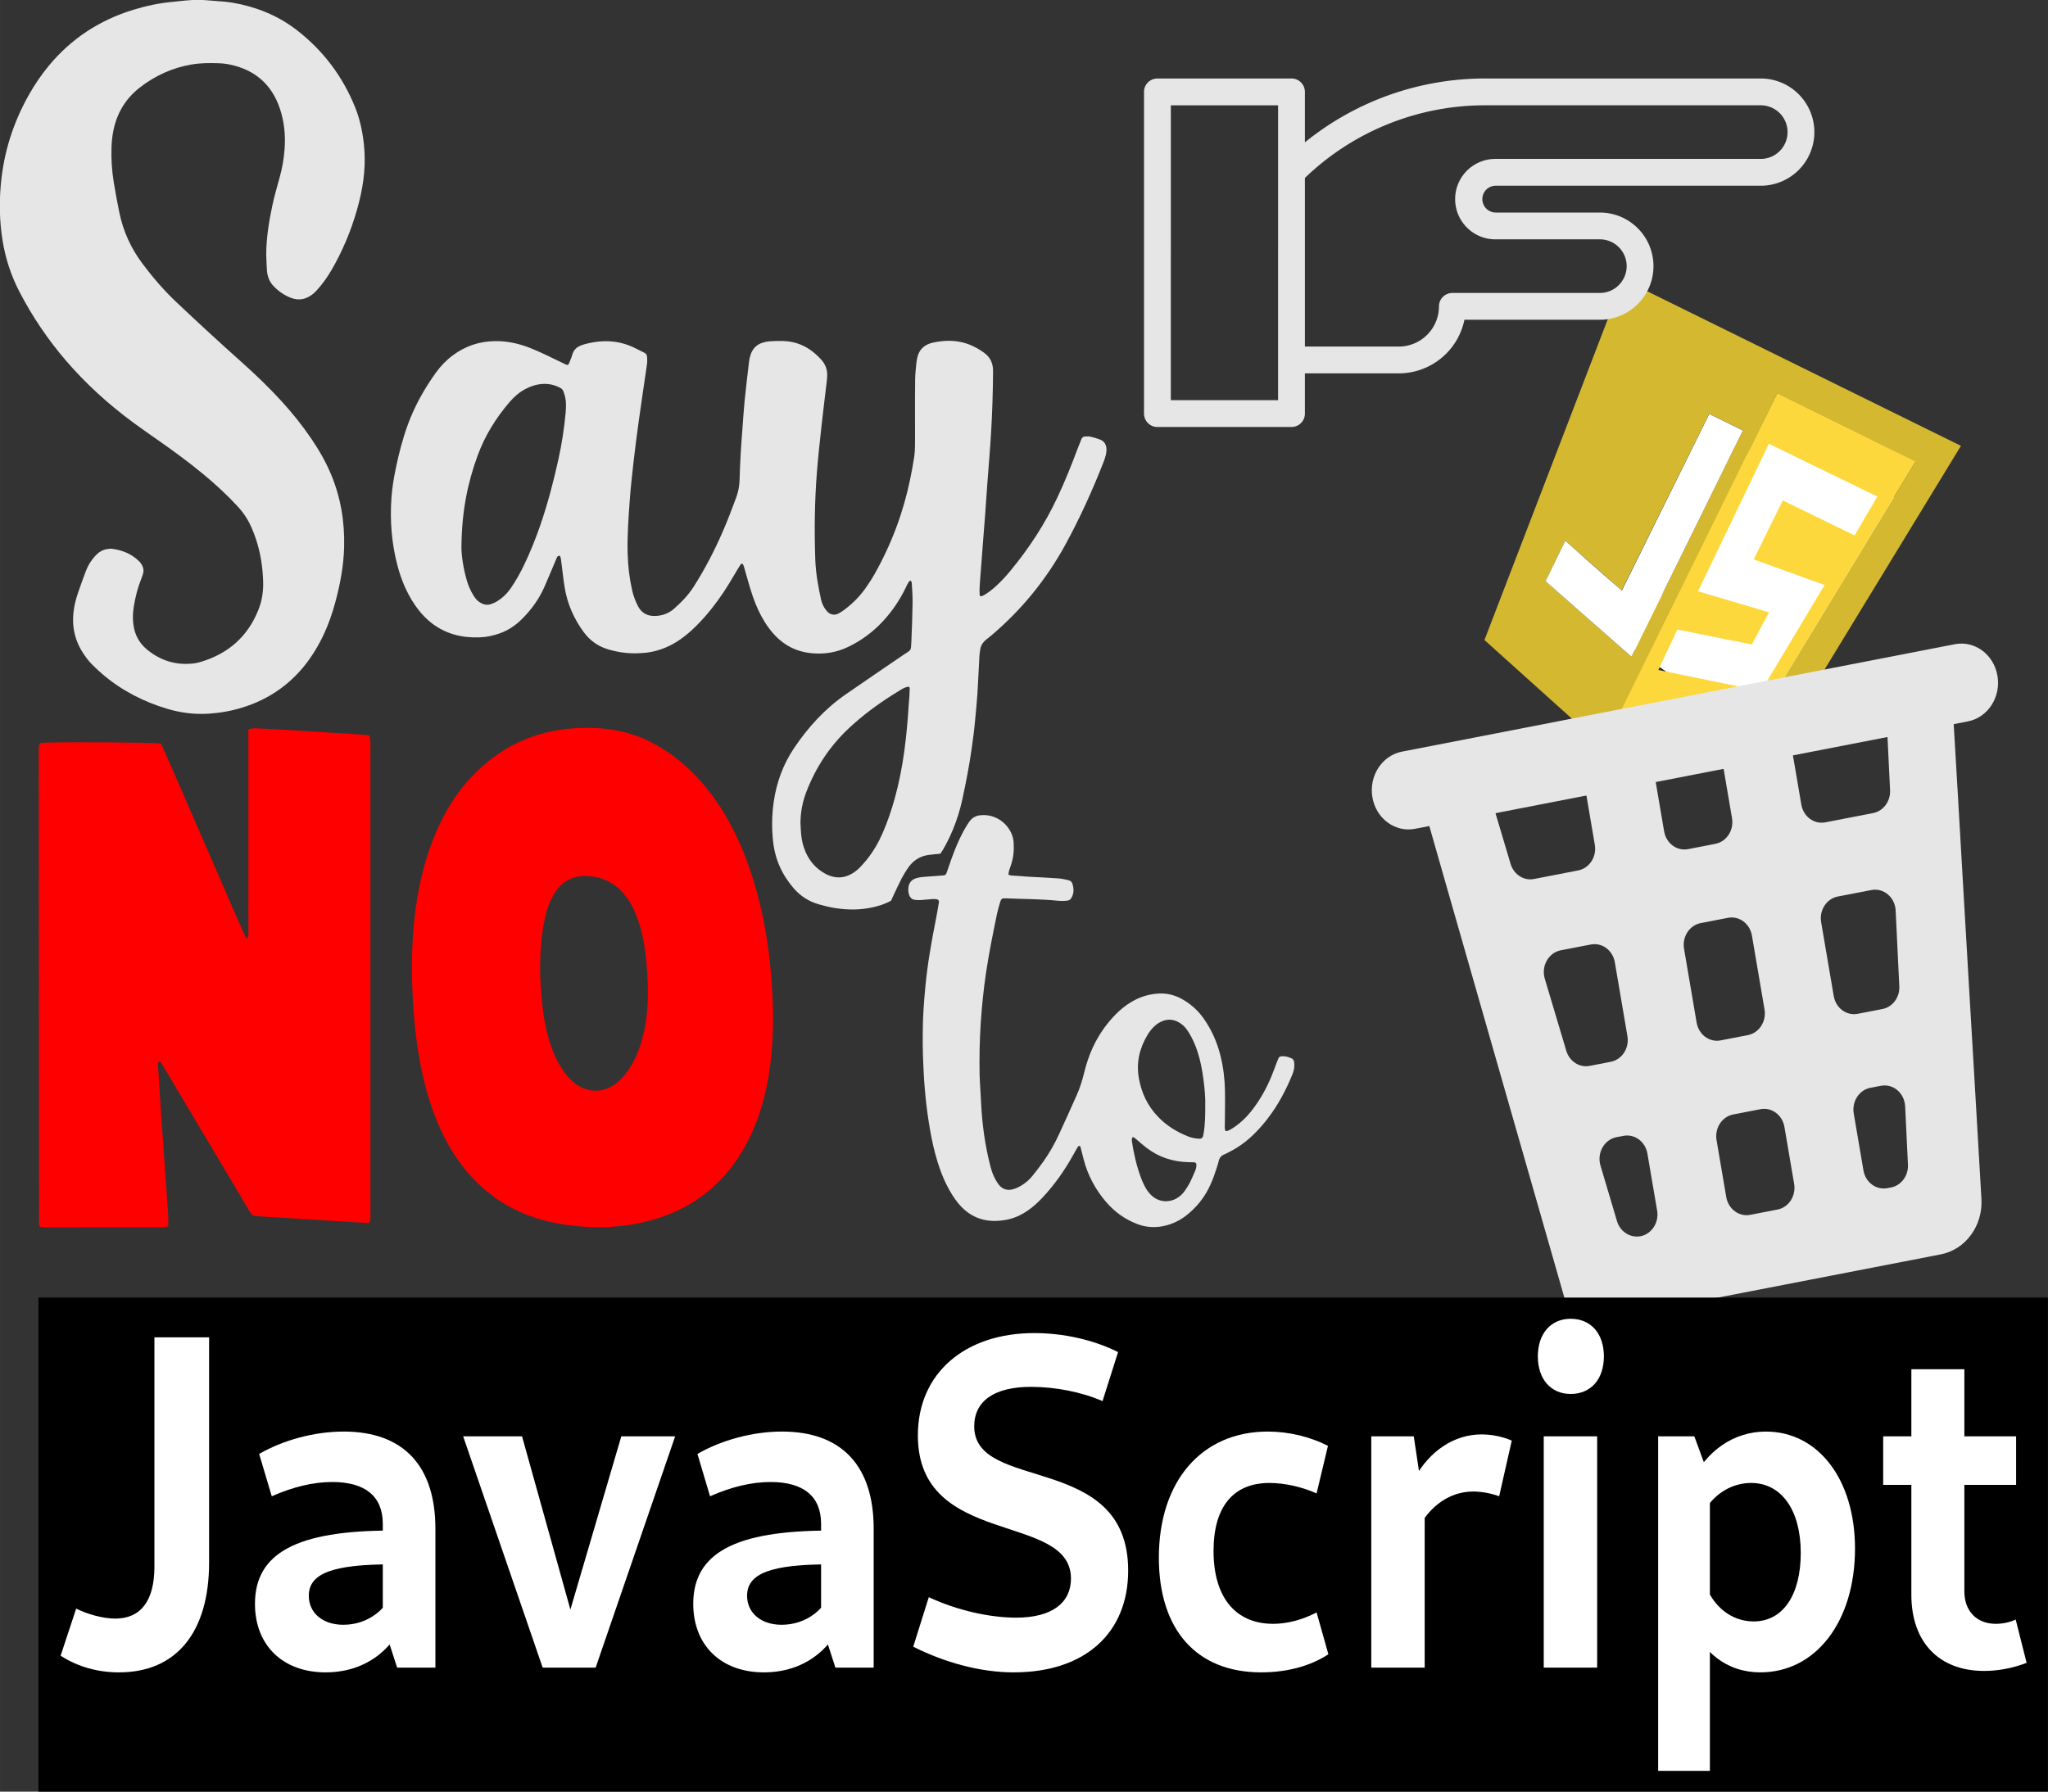 <?xml version="1.0" encoding="UTF-8" standalone="no"?>
<!-- Created with Inkscape (http://www.inkscape.org/) -->

<svg
   width="127.038mm"
   height="111.163mm"
   viewBox="0 0 508.15 444.653"
   version="1.1"
   id="svg80139"
   inkscape:version="1.1.2 (0a00cf5339, 2022-02-04, custom)"
   sodipodi:docname="no-JS.club_logo_grey.svg"
   inkscape:export-filename="/home/fh/repos/no-js.club/static/assets/repos/no-js.club/static/assets/new_no-JS.club_logo.png"
   inkscape:export-xdpi="96"
   inkscape:export-ydpi="96"
   xmlns:inkscape="http://www.inkscape.org/namespaces/inkscape"
   xmlns:sodipodi="http://sodipodi.sourceforge.net/DTD/sodipodi-0.dtd"
   xmlns:xlink="http://www.w3.org/1999/xlink"
   xmlns="http://www.w3.org/2000/svg"
   xmlns:svg="http://www.w3.org/2000/svg">
  <rect x="0" y="0" width="508.15" height="444.653" fill="#333333" stroke="none"/>
  <sodipodi:namedview
     id="namedview80141"
     pagecolor="#ffffff"
     bordercolor="#666666"
     borderopacity="1.0"
     inkscape:pageshadow="2"
     inkscape:pageopacity="0.0"
     inkscape:pagecheckerboard="0"
     inkscape:document-units="mm"
     showgrid="true"
     inkscape:zoom="0.50000001"
     inkscape:cx="889.99998"
     inkscape:cy="773.99998"
     inkscape:window-width="1902"
     inkscape:window-height="1027"
     inkscape:window-x="6"
     inkscape:window-y="41"
     inkscape:window-maximized="0"
     inkscape:current-layer="layer1"
     fit-margin-top="0"
     fit-margin-left="0"
     fit-margin-right="0"
     fit-margin-bottom="0">
    <inkscape:grid
       type="xygrid"
       id="grid36570" />
  </sodipodi:namedview>
  <defs
     id="defs80136">
    <linearGradient
       id="linear-gradient-6"
       x1="254.323"
       y1="65.179"
       x2="254.323"
       y2="329.126"
       xlink:href="#linear-gradient"
       gradientTransform="matrix(0.632,0,0,0.632,444.233,44.31)" />
    <linearGradient
       id="linear-gradient"
       x1="300"
       y1="65.179"
       x2="300"
       y2="329.126"
       gradientUnits="userSpaceOnUse">
      <stop
         offset="0"
         stop-color="#e2126c"
         id="stop35842" />
      <stop
         offset="0.5"
         stop-color="#63bdd3"
         id="stop35844" />
      <stop
         offset="1"
         stop-color="#134154"
         id="stop35846" />
    </linearGradient>
    <linearGradient
       id="linear-gradient-5"
       x1="189.071"
       y1="65.179"
       x2="189.071"
       y2="329.126"
       xlink:href="#linear-gradient"
       gradientTransform="matrix(0.632,0,0,0.632,444.233,44.31)" />
    <linearGradient
       id="linear-gradient-2"
       x1="221.697"
       y1="65.179"
       x2="221.697"
       y2="329.126"
       xlink:href="#linear-gradient"
       gradientTransform="matrix(0.632,0,0,0.632,444.233,44.31)" />
    <linearGradient
       id="linear-gradient-3"
       x1="228.221"
       y1="65.179"
       x2="228.221"
       y2="329.126"
       xlink:href="#linear-gradient"
       gradientTransform="matrix(0.51,0,0,0.51,445.663,53.025)" />
  </defs>
  <g
     inkscape:label="Layer 1"
     inkscape:groupmode="layer"
     id="layer1"
     transform="translate(-19.571,-13.088)">
    <g
       id="g34483">
      <g
         id="g34533">
        <rect
           style="fill:#ffffff;fill-opacity:1;fill-rule:evenodd;stroke:#000000;stroke-width:0.135"
           id="rect34371"
           width="41.389"
           height="68.005"
           x="453.293"
           y="-166.062"
           transform="matrix(0.823,0.568,-0.519,0.855,0,0)" />
        <g
           id="g5193"
           transform="matrix(0.327,0.161,-0.161,0.327,442.186,46.147)">
          <path
             id="path5113"
             class="st0"
             d="M 18.8,375.4 -5,113.4 251.4,113.5 227.8,375.2 123,404.8 Z m 189.7,-14.3 19.9,-224.4 h -105 l 0.8,247.5 z M 113.6,169.6 H 88.1 l -0.3,134.3 -49.5,-13.5 0.1,30.7 75.2,20.3 z"
             style="fill:#d4b830;fill-opacity:1" />
          <path
             id="path5159"
             class="st1"
             d="m 105.2,338.9 c -3.3,-1 -19.6,-5.4 -36.2,-9.9 l -30.1,-8.1 v -15.1 c 0,-14.8 0,-15.1 1.5,-14.6 0.8,0.3 11.8,3.3 24.4,6.8 l 22.9,6.3 0.2,-67 0.2,-67 h 25 v 85.2 c 0,67.7 -0.2,85.2 -0.9,85.2 -0.5,-0.1 -3.7,-0.9 -7,-1.8 z" />
          <path
             id="path5157"
             class="st2"
             d="m 38.4,321.1 -0.1,-30.7 c 0,0 31.6,8.9 49.5,13.5 l 0.3,-134.2 h 25.5 v 171.7 z"
             style="fill:#ffffff" />
          <path
             id="path5117"
             class="st3"
             d="m 123.4,136.6 h 105 L 208.5,361 123.4,384.1 Z m 79.7,186.8 6.9,-83.9 -51,5.7 v -44.8 l 54.4,-0.2 2.2,-30.6 -82.1,0.4 1.1,111.4 49.6,-8.5 -0.7,24.8 -50,13.3 0.5,30.4 z"
             style="fill:#fdd83c;fill-opacity:1;fill-rule:evenodd" />
        </g>
      </g>
    </g>
    <g
       id="g80344"
       transform="matrix(2.311,0,0,2.471,282.927,87.102)"
       style="fill:#e6e6e6">
      <path
         class="st45"
         d="m 88.59,42.05 0.38,7.36 c 0.06,1.11 -0.72,2.1 -1.82,2.3 l -5.13,0.93 c -1.21,0.22 -2.36,-0.58 -2.58,-1.79 L 78.23,44.21 C 78.01,43 76.86,42.2 75.65,42.42 L 72.58,43 c -1.21,0.22 -2.01,1.37 -1.79,2.58 L 72,52.22 c 0.22,1.21 -0.58,2.36 -1.79,2.58 l -2.92,0.53 c -1.21,0.22 -2.36,-0.58 -2.58,-1.79 L 63.5,46.9 c -0.22,-1.21 -1.37,-2.01 -2.58,-1.79 l -3.07,0.56 c -1.21,0.22 -2.01,1.37 -1.79,2.58 l 1.21,6.64 c 0.22,1.21 -0.58,2.36 -1.79,2.58 l -4.74,0.86 c -1.1,0.2 -2.17,-0.45 -2.51,-1.51 l -2.24,-7.03 c -0.34,-1.06 -1.41,-1.71 -2.51,-1.51 l -2.68,0.49 c -1.31,0.24 -2.11,1.56 -1.73,2.83 l 2.56,8.38 2.23,7.28 3.53,11.53 2.23,7.28 3.02,9.86 1.42,4.64 c 0.03,0.12 0.08,0.23 0.13,0.34 0.03,0.06 0.05,0.11 0.08,0.16 0.01,0.03 0.03,0.05 0.04,0.07 0.02,0.04 0.04,0.08 0.06,0.11 0,0 0,0 0,0.01 0.02,0.04 0.05,0.07 0.07,0.1 0.1,0.15 0.21,0.29 0.33,0.42 0.13,0.14 0.27,0.26 0.42,0.37 0.66,0.49 1.53,0.71 2.4,0.56 l 4.97,-0.9 3.14,-0.57 7.44,-1.35 7.29,-1.32 7.44,-1.35 3.53,-0.64 3.02,-0.55 c 2.66,-0.48 4.53,-2.88 4.36,-5.57 L 98.6,87.58 97.96,77.29 97.48,69.69 96.73,57.66 96.26,50.06 95.71,41.31 c -0.08,-1.33 -1.3,-2.28 -2.61,-2.05 l -2.68,0.49 c -1.11,0.2 -1.89,1.19 -1.83,2.3 z m -14.45,21.97 1.35,7.41 c 0.22,1.21 -0.58,2.36 -1.79,2.58 l -2.92,0.53 c -1.21,0.22 -2.36,-0.58 -2.58,-1.79 l -1.35,-7.41 c -0.22,-1.21 0.58,-2.36 1.79,-2.58 l 2.92,-0.53 c 1.21,-0.22 2.36,0.58 2.58,1.79 z m -20.52,1.47 3.22,-0.58 c 1.21,-0.22 2.36,0.58 2.58,1.79 l 1.35,7.41 c 0.22,1.21 -0.58,2.36 -1.79,2.58 l -2.26,0.41 c -1.1,0.2 -2.17,-0.45 -2.51,-1.51 L 51.9,68.35 c -0.41,-1.28 0.4,-2.62 1.72,-2.86 z m 6.03,27.2 -1.77,-5.57 c -0.41,-1.28 0.4,-2.62 1.72,-2.86 l 0.74,-0.13 c 1.21,-0.22 2.36,0.58 2.58,1.79 l 1.04,5.71 c 0.22,1.21 -0.58,2.36 -1.79,2.58 v 0 c -1.11,0.19 -2.18,-0.46 -2.52,-1.52 z m 11.73,-2.42 -1.04,-5.71 c -0.22,-1.21 0.58,-2.36 1.79,-2.58 l 2.92,-0.53 c 1.21,-0.22 2.36,0.58 2.58,1.79 l 1.04,5.71 c 0.22,1.21 -0.58,2.36 -1.79,2.58 l -2.92,0.53 c -1.2,0.22 -2.36,-0.58 -2.58,-1.79 z m 17.7,-0.96 -0.39,0.07 C 87.48,89.6 86.33,88.8 86.11,87.59 l -1.04,-5.71 c -0.22,-1.21 0.58,-2.36 1.79,-2.58 l 1.12,-0.2 c 1.32,-0.24 2.54,0.73 2.61,2.07 l 0.3,5.84 c 0.06,1.12 -0.72,2.1 -1.81,2.3 z M 88.15,71.39 85.5,71.87 c -1.21,0.22 -2.36,-0.58 -2.58,-1.79 l -1.35,-7.41 c -0.22,-1.21 0.58,-2.36 1.79,-2.58 l 3.6,-0.65 c 1.32,-0.24 2.55,0.73 2.61,2.07 l 0.39,7.59 c 0.07,1.1 -0.71,2.09 -1.81,2.29 z"
         id="path80340"
         style="fill:#e6e6e6" />
      <path
         class="st47"
         d="M 95.92,34.75 36.56,45.54 c -2.14,0.39 -3.56,2.44 -3.17,4.58 v 0 c 0.39,2.14 2.44,3.56 4.58,3.17 L 97.33,42.5 c 2.14,-0.39 3.56,-2.44 3.17,-4.58 v 0 c -0.39,-2.14 -2.44,-3.56 -4.58,-3.17 z"
         id="path80342"
         style="fill:#e6e6e6" />
    </g>
    <g
       id="g24782"
       transform="matrix(0.353,0,0,-0.353,154.947,240.247)"
       style="fill:#ff0000">
      <path
         d="m 0,0 c 1.225,5.012 2.937,9.838 5.539,14.323 5.27,9.087 12.933,13.764 23.646,13.269 11.216,-0.519 20.224,-5.129 27.049,-13.997 4.771,-6.2 7.724,-13.291 9.941,-20.732 2.75,-9.227 4.179,-18.702 4.893,-28.259 1.187,-15.874 1.623,-31.744 -2.118,-47.419 -1.853,-7.766 -4.39,-15.253 -8.388,-22.202 -2.705,-4.7 -5.986,-8.93 -10.13,-12.441 -9.117,-7.724 -20.864,-7.874 -30.175,-0.38 -4.43,3.566 -7.77,8.049 -10.59,12.949 -4.715,8.189 -7.503,17.076 -9.507,26.243 -2.605,11.917 -3.357,24.042 -4.004,36.707 C -3.934,-28.184 -3.413,-13.962 0,0 m 154.31,-9.409 c -4.231,23.081 -10.646,45.497 -20.97,66.66 -7.739,15.868 -17.344,30.463 -29.925,42.964 -9.02,8.963 -19.076,16.508 -30.533,22.123 -16.184,7.932 -33.353,10.183 -51.163,9.249 C -7.758,130.041 -32.43,118.32 -52.515,96.839 -65.832,82.596 -74.849,65.788 -81.241,47.501 -89.336,24.342 -92.887,0.352 -93.75,-24.061 c -0.505,-14.256 -0.128,-28.508 0.921,-42.757 1.222,-16.59 3.401,-33.009 7.288,-49.185 4.34,-18.063 10.699,-35.324 20.691,-51.102 14.31,-22.596 33.976,-38.308 59.65,-46.232 9.415,-2.905 19.076,-4.425 28.892,-5.332 15.998,-1.477 31.801,-0.42 47.337,3.432 29.322,7.268 51.999,23.737 67.479,49.836 6.605,11.134 11.275,23.072 14.614,35.551 5.238,19.578 6.811,39.569 6.777,60.503 -0.524,19.599 -1.912,39.879 -5.589,59.938 m -509.373,130.43 c 0.648,0.08 1.756,0.302 2.872,0.34 17.092,0.592 75.456,0.197 81.874,-0.604 10.125,-22.485 19.839,-45.49 29.859,-68.36 10.014,-22.859 19.785,-45.827 29.858,-68.494 1.888,0.159 1.621,1.284 1.649,2.101 0.074,2.102 0.041,4.209 0.041,6.314 0.001,43.271 0.001,86.542 0.001,129.813 v 8.77 c 1.927,0.239 3.463,0.658 4.975,0.581 11.677,-0.589 23.351,-1.239 35.021,-1.94 13.071,-0.786 26.138,-1.64 39.206,-2.479 1.836,-0.117 3.666,-0.314 5.91,-0.51 0.233,-1.546 0.533,-2.855 0.605,-4.177 0.101,-1.865 0.036,-3.74 0.036,-5.611 0.001,-107.827 0.004,-215.654 -0.012,-323.48 -10e-4,-2.996 0.306,-6.032 -0.314,-8.558 -0.534,-0.572 -0.667,-0.788 -0.86,-0.902 -0.189,-0.11 -0.442,-0.174 -0.66,-0.16 -26.828,1.647 -53.655,3.302 -79.857,4.918 -2.991,1.776 -3.831,4.333 -5.12,6.495 -19.031,31.936 -38.008,63.901 -57.009,95.855 -1.292,2.171 -2.669,4.291 -3.965,6.367 -1.991,-0.523 -1.533,-1.885 -1.472,-2.905 0.69,-11.438 1.396,-22.874 2.178,-34.306 1.166,-17.03 2.399,-34.055 3.6,-51.082 0.477,-6.765 0.985,-13.528 1.395,-20.296 0.139,-2.314 0.022,-4.643 0.022,-7.258 -1.192,-0.272 -2.274,-0.735 -3.357,-0.736 -27.834,-0.045 -55.667,-0.045 -83.501,-0.029 -1.12,0 -2.239,0.234 -2.993,0.318 -0.507,0.551 -0.706,0.701 -0.813,0.9 -0.106,0.199 -0.169,0.448 -0.169,0.676 -0.076,111.563 -0.145,223.125 -0.199,334.687 -10e-4,0.924 0.193,1.853 0.346,2.771 0.032,0.192 0.288,0.347 0.853,0.981"
         style="fill:#ff0000;fill-opacity:1;fill-rule:nonzero;stroke:none"
         id="path24784" />
    </g>
    <g
       id="g24786"
       transform="matrix(0.353,0,0,-0.353,85.794,80.134)"
       style="fill:#e6e6e6">
      <path
         d="m 0,0 c 0.298,-4.029 1.539,-7.786 4.325,-10.817 3.449,-3.751 7.542,-6.666 12.294,-8.547 5.697,-2.254 10.93,-1.246 15.649,2.572 0.975,0.789 1.89,1.667 2.737,2.592 1.214,1.325 2.377,2.699 3.495,4.105 3.478,4.375 6.401,9.115 9.081,14.011 7.719,14.106 13.462,28.987 17.352,44.58 3.333,13.357 4.754,26.855 3.178,40.626 -1.007,8.806 -2.856,17.385 -6.18,25.588 -8.841,21.812 -22.592,39.959 -41.247,54.31 -8.318,6.399 -17.528,11.242 -27.48,14.627 -7.507,2.554 -15.183,4.31 -23.09,5.132 -4.475,0.466 -8.97,0.605 -13.435,1.051 -4.695,0.469 -9.326,0.102 -13.976,-0.264 -2.686,-0.211 -5.357,-0.611 -8.043,-0.841 -9.708,-0.829 -19.191,-2.816 -28.491,-5.655 -23.661,-7.223 -43.563,-20.169 -59.38,-39.268 -5.404,-6.525 -10.141,-13.508 -14.286,-20.894 -10.971,-19.554 -17.55,-40.447 -19.543,-62.82 -1.171,-13.15 -0.867,-26.202 1.23,-39.232 2.046,-12.706 6.011,-24.769 11.94,-36.182 8.99,-17.301 19.831,-33.356 32.525,-48.156 14.112,-16.456 30.073,-30.912 47.503,-43.758 5.931,-4.371 12.007,-8.548 18.039,-12.78 10.746,-7.538 21.319,-15.305 31.426,-23.69 8.45,-7.01 16.51,-14.433 23.946,-22.526 4.181,-4.551 7.502,-9.638 9.874,-15.333 1.035,-2.486 2.027,-4.997 2.876,-7.551 3.201,-9.624 4.723,-19.566 5.041,-29.664 0.212,-6.686 -0.703,-13.301 -3.153,-19.579 -7.437,-19.055 -21.203,-31.219 -40.698,-37.049 -1.375,-0.411 -2.781,-0.774 -4.199,-0.968 -12.647,-1.733 -23.878,1.635 -33.659,9.715 -5.495,4.54 -8.618,10.533 -9.512,17.602 -0.521,4.119 -0.388,8.267 0.267,12.369 1.081,6.76 2.757,13.368 5.312,19.738 0.467,1.163 0.86,2.36 1.22,3.562 0.785,2.621 0.057,4.977 -1.428,7.139 -0.503,0.733 -1.14,1.389 -1.786,2.007 -5.136,4.917 -11.415,7.361 -18.337,8.315 -1.219,0.168 -2.514,0.006 -3.744,-0.192 -3.127,-0.503 -5.726,-2.05 -7.893,-4.329 -3.008,-3.164 -5.344,-6.78 -6.901,-10.849 -1.797,-4.697 -3.485,-9.437 -5.143,-14.185 -1.303,-3.733 -2.435,-7.523 -3.132,-11.425 -2.011,-11.242 -0.363,-21.816 5.752,-31.583 2.011,-3.212 4.264,-6.244 6.951,-8.911 2.422,-2.404 4.906,-4.76 7.512,-6.96 13.381,-11.3 28.642,-19.133 45.374,-24.098 9.371,-2.781 18.997,-3.98 28.776,-3.372 7.914,0.492 15.696,1.862 23.295,4.168 19.786,6.001 35.722,17.372 47.707,34.241 3.862,5.436 7.164,11.199 9.985,17.239 3.354,7.183 5.969,14.635 8.042,22.278 3.491,12.871 5.985,25.892 6.315,39.287 0.435,17.673 -2.367,34.736 -9.21,51.072 -3.693,8.818 -8.436,17.069 -13.797,24.972 -6.268,9.242 -13.24,17.928 -20.755,26.181 -8.847,9.715 -18.3,18.814 -28.1,27.558 -15.563,13.886 -30.897,28.019 -46.053,42.351 -8.788,8.311 -16.616,17.42 -23.852,27.079 -8.104,10.818 -13.556,22.836 -16.265,36.064 -1.441,7.038 -2.756,14.108 -3.902,21.2 -1.321,8.177 -1.871,16.423 -1.57,24.72 0.137,3.785 0.517,7.529 1.251,11.24 2.433,12.289 8.391,22.464 18.246,30.269 5.519,4.37 11.493,8.011 17.941,10.855 5.943,2.621 12.105,4.46 18.515,5.597 6.428,1.14 12.872,1.156 19.347,0.943 2.702,-0.089 5.364,-0.394 8.017,-0.954 17.489,-3.692 29.288,-13.939 35.001,-30.846 3.076,-9.106 4.037,-18.603 3.361,-28.209 C 11.964,78.462 10.776,71.572 8.852,64.794 6.988,58.229 5.139,51.657 3.728,44.97 1.383,33.868 -0.399,22.704 -0.48,11.313 -0.329,7.542 -0.279,3.762 0,0 m 375.043,-388.666 c 0.151,-2.691 0.216,-5.391 0.472,-8.073 0.411,-4.317 1.431,-8.502 3.191,-12.481 2.855,-6.454 7.308,-11.534 13.478,-14.951 7.302,-4.044 14.454,-3.649 21.241,1.322 1.155,0.847 2.267,1.786 3.256,2.819 1.736,1.816 3.454,3.666 5.017,5.631 4.5,5.654 8.121,11.844 11.018,18.466 3.464,7.917 6.232,16.078 8.549,24.393 3.043,10.919 5.2,22.016 6.734,33.25 1.46,10.693 2.434,21.425 3.089,32.191 0.142,2.332 0.396,4.657 0.544,6.989 0.113,1.787 0.146,3.58 0.2,5.371 0.012,0.417 -0.726,0.957 -1.124,0.883 -1.792,-0.338 -3.411,-1.095 -4.949,-2.041 -2.143,-1.317 -4.29,-2.629 -6.413,-3.978 -10.646,-6.76 -20.713,-14.275 -29.957,-22.876 -13.533,-12.59 -23.465,-27.582 -30.124,-44.795 -2.756,-7.125 -4.225,-14.469 -4.222,-22.12 m -238.298,195.087 c -0.192,-5.543 1.019,-14.767 3.546,-23.821 1.115,-3.995 2.698,-7.797 4.913,-11.323 0.962,-1.53 2.003,-3.003 3.442,-4.109 2.703,-2.078 5.681,-3.097 9.061,-1.878 1.34,0.483 2.697,1.02 3.901,1.765 3.859,2.388 7.12,5.434 9.71,9.191 3.68,5.335 6.831,10.971 9.616,16.813 4.253,8.919 7.943,18.068 11.166,27.409 5.275,15.291 9.368,30.905 12.835,46.691 2.351,10.706 4.021,21.523 5.045,32.435 0.201,2.141 0.245,4.303 0.232,6.455 -0.018,2.898 -0.699,5.685 -1.664,8.411 -0.441,1.247 -1.198,2.201 -2.36,2.807 -3.058,1.594 -6.263,2.589 -9.756,2.749 -5.574,0.255 -10.637,-1.328 -15.431,-3.979 -4.139,-2.289 -7.572,-5.431 -10.627,-9.008 -9.53,-11.157 -17.13,-23.442 -22.211,-37.273 -7.057,-19.211 -11.101,-38.97 -11.418,-63.335 m 336.611,-216.702 c -3.238,-0.329 -5.927,-0.493 -8.58,-0.895 -6.019,-0.911 -10.7,-4.04 -14.101,-9.034 -1.616,-2.373 -3.165,-4.816 -4.485,-7.362 -2.065,-3.985 -3.918,-8.081 -5.845,-12.137 -0.538,-1.132 -1.025,-2.287 -1.581,-3.536 -4.058,-2.352 -8.522,-3.719 -13.073,-4.736 -8.701,-1.947 -17.466,-1.886 -26.257,-0.518 -3.918,0.61 -7.749,1.555 -11.548,2.645 -6.923,1.988 -12.785,5.724 -17.499,11.14 -8.249,9.478 -13.198,20.41 -14.582,32.989 -1.031,9.364 -0.893,18.682 0.451,27.968 1.958,13.527 6.528,26.141 14.148,37.529 9.885,14.774 21.719,27.749 36.378,37.937 13.579,9.438 27.296,18.679 40.945,28.018 5.102,3.492 4.941,2.162 5.251,8.983 0.417,9.159 0.733,18.327 0.869,27.494 0.068,4.666 -0.337,9.339 -0.577,14.006 -0.024,0.46 -0.342,0.939 -0.62,1.343 -0.262,0.38 -1.149,-0.173 -1.664,-1.048 -0.364,-0.618 -0.725,-1.24 -1.054,-1.878 -0.329,-0.638 -0.611,-1.301 -0.924,-1.948 -4.26,-8.802 -9.696,-16.802 -16.388,-23.936 -6.839,-7.29 -14.758,-13.118 -23.751,-17.488 -8.293,-4.03 -16.964,-5.479 -26.18,-4.552 -10.964,1.102 -19.844,5.876 -26.999,14.107 -4.279,4.923 -7.616,10.448 -10.365,16.341 -2.666,5.716 -4.603,11.701 -6.402,17.73 -1.233,4.131 -2.37,8.29 -3.559,12.435 -0.247,0.862 -0.497,1.732 -1.221,2.34 -0.828,-0.041 -1.221,-0.671 -1.58,-1.245 -1.521,-2.439 -3.044,-4.88 -4.481,-7.369 -4.594,-7.951 -9.619,-15.609 -15.331,-22.807 -3.581,-4.511 -7.385,-8.824 -11.497,-12.861 -3.341,-3.281 -6.882,-6.323 -10.73,-9.005 -6.432,-4.484 -13.481,-7.556 -21.193,-8.924 -3.17,-0.562 -6.432,-0.738 -9.658,-0.818 -6.697,-0.163 -13.266,0.85 -19.685,2.731 -7.144,2.094 -12.934,6.205 -17.324,12.195 -6.911,9.429 -11.518,19.887 -13.393,31.45 -0.921,5.674 -1.504,11.401 -2.242,17.104 -0.138,1.07 -0.259,2.142 -0.433,3.206 -0.232,1.419 -0.757,2.067 -1.408,1.897 -0.783,-0.206 -1.16,-0.756 -1.451,-1.442 -2.87,-6.785 -5.686,-13.594 -8.638,-20.344 -3.793,-8.673 -9.27,-16.201 -15.976,-22.848 -4.398,-4.359 -9.433,-7.741 -15.283,-9.86 -4.595,-1.665 -9.318,-2.671 -14.206,-2.864 -5.962,-0.235 -11.829,0.267 -17.616,1.866 -7.072,1.953 -13.288,5.387 -18.748,10.241 -3.651,3.245 -6.751,6.967 -9.478,11.009 -5.691,8.44 -9.492,17.701 -12.067,27.514 -4.103,15.633 -5.315,31.524 -4.178,47.6 0.495,6.994 1.666,13.916 3.088,20.786 2.151,10.393 4.804,20.64 8.461,30.623 4.797,13.099 11.553,25.125 19.662,36.42 3.374,4.7 7.363,8.835 12.03,12.287 8.648,6.395 18.335,9.693 29.104,9.912 8.772,0.18 17.144,-1.643 25.233,-4.863 7.347,-2.926 14.422,-6.461 21.534,-9.911 1.292,-0.627 2.586,-1.25 3.887,-1.859 0.586,-0.274 1.465,0.111 1.748,0.794 0.62,1.494 1.226,2.993 1.794,4.506 0.315,0.839 0.516,1.721 0.815,2.567 0.89,2.51 2.617,4.261 5.011,5.362 0.815,0.374 1.657,0.711 2.517,0.961 12.558,3.648 24.839,3.354 36.708,-2.637 2.085,-1.052 4.175,-2.092 6.262,-3.14 1.04,-0.523 1.623,-1.351 1.756,-2.524 0.223,-1.976 0.232,-3.939 -0.057,-5.913 -1.927,-13.158 -3.898,-26.31 -5.727,-39.481 -1.334,-9.613 -2.572,-19.242 -3.672,-28.883 -1.039,-9.107 -2.051,-18.226 -2.699,-27.366 -0.878,-12.372 -1.791,-24.754 -1.438,-37.179 0.246,-8.648 1.249,-17.201 3.168,-25.644 0.882,-3.878 2.241,-7.569 4.08,-11.096 2.499,-4.797 6.45,-7.021 11.829,-6.926 5.054,0.09 9.585,1.664 13.37,4.958 5.3,4.614 10.154,9.643 13.974,15.624 7.858,12.303 14.541,25.215 20.359,38.587 3.443,7.911 6.516,15.97 9.503,24.062 1.509,4.087 2.287,8.281 2.4,12.646 0.303,11.685 1.01,23.349 1.937,35.002 0.527,6.63 0.89,13.277 1.549,19.893 0.928,9.3 2.041,18.581 3.131,27.864 0.188,1.598 0.537,3.2 1.02,4.735 1.453,4.618 4.458,7.725 9.221,8.946 1.387,0.355 2.807,0.711 4.226,0.787 3.228,0.172 6.47,0.322 9.698,0.211 8.585,-0.293 16.103,-3.372 22.523,-9.08 1.342,-1.193 2.633,-2.452 3.857,-3.766 3.084,-3.312 4.618,-7.232 4.4,-11.788 -0.051,-1.077 -0.106,-2.157 -0.232,-3.226 -1.259,-10.71 -2.611,-21.41 -3.78,-32.13 -1.187,-10.9 -2.391,-21.804 -3.242,-32.733 -1.579,-20.276 -1.817,-40.591 -1.11,-60.915 0.333,-9.562 2.05,-18.929 4.082,-28.245 0.662,-3.038 2.091,-5.737 4.12,-8.086 2.172,-2.515 5.375,-3.154 8.283,-1.545 1.721,0.952 3.355,2.094 4.914,3.299 5.297,4.092 9.964,8.829 13.824,14.298 2.276,3.227 4.468,6.537 6.409,9.973 11.85,20.969 20.203,43.268 25.071,66.857 1.053,5.102 2.003,10.23 2.792,15.379 0.434,2.831 0.568,5.727 0.6,8.597 0.074,6.833 -0.006,13.666 10e-4,20.499 0.008,8.631 -0.051,17.264 0.103,25.892 0.07,3.945 0.517,7.889 0.918,11.821 0.163,1.599 0.544,3.199 1.023,4.737 1.127,3.623 3.467,6.208 6.927,7.823 1.99,0.929 4.118,1.334 6.226,1.702 7.936,1.386 15.764,1.03 23.327,-1.998 3.685,-1.475 7.101,-3.455 10.292,-5.829 3.876,-2.884 5.782,-6.764 6.013,-11.53 0.034,-0.718 0.038,-1.438 0.032,-2.157 -0.115,-14.028 -0.542,-28.05 -1.372,-42.05 -0.724,-12.202 -1.794,-24.384 -2.689,-36.575 -0.512,-6.993 -0.955,-13.991 -1.474,-20.983 -0.533,-7.171 -1.126,-14.338 -1.682,-21.507 -0.444,-5.736 -0.873,-11.473 -1.306,-17.21 -0.324,-4.302 -0.69,-8.602 -0.942,-12.908 -0.104,-1.78 0.029,-3.574 0.079,-5.36 0.013,-0.441 0.812,-0.861 1.256,-0.681 0.659,0.267 1.347,0.495 1.954,0.854 3.109,1.836 5.919,4.073 8.564,6.524 3.434,3.183 6.62,6.603 9.602,10.209 13.233,16.005 24.542,33.232 33.353,52.083 5.179,11.083 9.769,22.396 14.026,33.855 0.875,2.356 1.809,4.693 2.772,7.014 0.446,1.071 1.326,1.724 2.501,1.762 1.252,0.04 2.554,0.147 3.753,-0.128 2.271,-0.521 4.534,-1.162 6.706,-1.994 2.98,-1.14 4.512,-3.502 4.627,-6.655 0.052,-1.415 -0.134,-2.876 -0.464,-4.257 -0.416,-1.741 -1.007,-3.452 -1.663,-5.121 -7.755,-19.759 -16.491,-39.06 -26.661,-57.711 -13.591,-24.923 -31.239,-46.492 -52.975,-64.73 -0.964,-0.808 -1.977,-1.557 -2.954,-2.349 -2.023,-1.64 -3.43,-3.691 -3.907,-6.272 -0.324,-1.761 -0.606,-3.544 -0.707,-5.329 -0.491,-8.796 -0.828,-17.601 -1.393,-26.392 -0.403,-6.276 -1.078,-12.535 -1.635,-18.801 -0.558,-6.268 -1.39,-12.501 -2.258,-18.734 -1.738,-12.469 -4.108,-24.816 -6.805,-37.105 -1.544,-7.036 -3.663,-13.896 -6.42,-20.555 -2.066,-4.988 -4.426,-9.832 -7.143,-14.498 -0.538,-0.924 -1.175,-1.792 -1.789,-2.719"
         style="fill:#e6e6e6;fill-opacity:1;fill-rule:nonzero;stroke:none"
         id="path24788" />
    </g>
    <g
       id="g24794"
       transform="matrix(0.353,0,0,-0.353,308.922,311.216)"
       style="fill:#e6e6e6">
      <path
         d="m 0,0 c 2.611,0.148 5.04,0.689 7.267,1.993 2.366,1.386 4.354,3.199 5.896,5.442 1.32,1.919 2.594,3.896 3.639,5.973 1.369,2.721 2.512,5.557 3.717,8.359 0.575,1.338 0.752,2.763 0.718,4.218 -0.013,0.596 -0.721,1.383 -1.348,1.403 -1.436,0.045 -2.873,0.056 -4.309,0.095 -10.912,0.293 -20.834,3.482 -29.522,10.192 -2.131,1.645 -4.145,3.442 -6.211,5.17 -0.824,0.688 -1.619,1.415 -2.484,2.047 -0.23,0.168 -0.732,0.173 -0.99,0.034 -0.239,-0.131 -0.422,-0.547 -0.446,-0.852 -0.056,-0.713 -0.085,-1.446 0.02,-2.149 1.306,-8.725 3.306,-17.28 6.393,-25.558 1.004,-2.694 2.204,-5.303 3.705,-7.768 1.229,-2.018 2.729,-3.788 4.558,-5.275 C -6.644,1.087 -3.464,0.03 0,0 m 27.46,66.529 c 0.234,5.912 -0.408,12.714 -1.303,19.477 -0.847,6.402 -2.052,12.754 -4.036,18.932 -1.544,4.809 -3.568,9.388 -6.213,13.692 -1.518,2.471 -3.295,4.736 -5.716,6.367 -3.77,2.54 -7.809,3.471 -12.266,1.879 -2.244,-0.802 -4.2,-1.999 -5.944,-3.587 -2.007,-1.829 -3.67,-3.948 -5.063,-6.265 -5.658,-9.414 -8.04,-19.46 -6.119,-30.44 1.814,-10.377 6.112,-19.481 13.398,-27.095 6.056,-6.326 13.333,-10.859 21.474,-14.016 2.527,-0.981 5.182,-1.422 7.891,-1.507 1.1,-0.035 2.104,0.715 2.363,1.802 0.208,0.87 0.381,1.752 0.517,2.636 0.885,5.698 1.017,11.442 1.017,18.125 m -142.667,146.317 c -1.083,-0.925 -1.345,-2.009 -1.637,-3.006 -0.807,-2.757 -1.609,-5.528 -2.186,-8.34 -2.783,-13.555 -5.559,-27.115 -7.588,-40.807 -1.738,-11.738 -2.938,-23.535 -3.724,-35.386 -0.809,-12.218 -1.028,-24.433 -0.789,-36.662 0.074,-3.772 0.386,-7.54 0.592,-11.309 0.147,-2.693 0.316,-5.386 0.447,-8.079 0.725,-14.944 2.696,-29.703 6.419,-44.214 0.944,-3.679 2.147,-7.235 4.105,-10.502 0.646,-1.076 1.315,-2.156 2.11,-3.12 2.401,-2.906 5.522,-3.925 9.173,-3.121 2.112,0.465 4.087,1.355 5.963,2.448 3.141,1.829 5.92,4.12 8.19,6.939 2.817,3.499 5.587,7.046 8.161,10.724 4.13,5.902 7.651,12.185 10.674,18.718 4.228,9.132 8.331,18.322 12.435,27.512 2.203,4.933 3.81,10.081 5.106,15.322 1.556,6.294 3.506,12.445 6.263,18.333 4.004,8.55 9.27,16.213 15.867,22.962 3.411,3.489 7.174,6.541 11.386,9.015 6,3.525 12.48,5.496 19.434,5.782 5.704,0.234 11.038,-1.153 16.019,-3.942 6.061,-3.394 11.105,-7.91 15.116,-13.585 5.674,-8.027 9.53,-16.873 11.887,-26.39 1.953,-7.887 2.933,-15.92 3.102,-24.022 0.161,-7.727 -0.036,-15.463 -0.063,-23.194 -0.006,-1.785 -0.317,-3.594 0.396,-5.485 0.482,0 1.07,-0.159 1.507,0.03 1.148,0.494 2.279,1.063 3.33,1.736 5.044,3.227 9.389,7.243 13.13,11.905 6.008,7.487 10.652,15.782 14.339,24.618 1.383,3.314 2.566,6.711 3.854,10.066 0.384,1.004 0.774,2.009 1.229,2.982 0.324,0.695 0.963,0.999 1.719,1.107 2.597,0.366 5.008,-0.367 7.327,-1.368 0.992,-0.429 1.687,-1.352 1.848,-2.507 0.405,-2.909 0.045,-5.711 -1.06,-8.452 C 84.348,78.327 78.71,67.726 71.318,58.104 68.357,54.248 65.146,50.61 61.683,47.195 56.521,42.106 50.746,37.875 44.262,34.624 43.137,34.061 42.051,33.402 40.886,32.941 38.706,32.079 37.487,30.629 36.926,28.276 36.177,25.14 35.03,22.097 34.024,19.022 32.849,15.429 31.342,11.973 29.617,8.607 26.033,1.619 21.1,-4.273 15.061,-9.243 9.972,-13.431 4.147,-16.26 -2.294,-17.507 c -6.091,-1.179 -12.165,-0.766 -18.041,1.497 -8.567,3.3 -15.83,8.471 -21.797,15.402 -7.497,8.71 -12.853,18.599 -15.79,29.749 -0.823,3.124 -1.575,6.267 -2.411,9.388 -0.057,0.211 -0.536,0.343 -0.842,0.436 -0.119,0.037 -0.346,-0.096 -0.448,-0.216 -0.345,-0.405 -0.705,-0.811 -0.968,-1.269 -0.985,-1.713 -1.931,-3.45 -2.895,-5.176 -5.986,-10.72 -12.992,-20.702 -21.399,-29.678 -2.464,-2.631 -5.067,-5.106 -7.91,-7.321 -5.028,-3.917 -10.565,-6.898 -16.829,-8.18 -13.577,-2.777 -25.32,0.336 -34.408,11.312 -3.109,3.753 -5.613,7.909 -7.848,12.233 -3.735,7.225 -6.344,14.872 -8.442,22.695 -2.003,7.469 -3.418,15.063 -4.609,22.706 -1.192,7.645 -2.095,15.324 -2.745,23.022 -0.649,7.701 -0.992,15.431 -1.289,23.157 -0.206,5.388 -0.145,10.788 -0.139,16.183 0.014,10.798 0.814,21.55 1.824,32.298 1.499,15.954 4.285,31.694 7.402,47.389 0.805,4.052 1.47,8.131 2.168,12.203 0.15,0.881 -0.561,1.873 -1.435,1.984 -1.057,0.132 -2.137,0.241 -3.194,0.168 -2.689,-0.186 -5.368,-0.538 -8.057,-0.704 -1.424,-0.088 -2.881,-0.058 -4.29,0.15 -2.168,0.319 -3.495,1.743 -4.101,3.797 -0.514,1.741 -0.633,3.519 -0.329,5.336 0.532,3.174 2.382,5.148 5.397,6.076 2.248,0.691 4.57,0.913 6.913,1.058 4.127,0.255 8.247,0.617 12.37,0.929 1.006,0.076 1.674,0.628 2.005,1.529 0.62,1.685 1.175,3.394 1.758,5.092 2.219,6.462 4.566,12.873 7.483,19.061 1.919,4.07 4.055,8.02 6.569,11.758 1.231,1.828 2.776,3.3 4.885,4.077 0.67,0.247 1.349,0.525 2.049,0.63 13.634,2.044 23.781,-8.717 24.451,-18.823 0.36,-5.434 -0.061,-10.776 -1.827,-15.965 -0.462,-1.363 -0.976,-2.709 -1.369,-4.09 -0.24,-0.847 -0.295,-1.746 -0.458,-2.776 0.774,-0.223 1.436,-0.538 2.119,-0.591 3.942,-0.307 7.888,-0.582 11.835,-0.811 7.001,-0.407 14.01,-0.695 21.003,-1.201 2.493,-0.181 4.969,-0.764 7.415,-1.327 1.27,-0.293 2.259,-1.254 2.639,-2.51 1.082,-3.57 1.147,-7.09 -1.044,-10.346 -0.522,-0.776 -1.284,-1.237 -2.22,-1.384 -2.688,-0.419 -5.384,-0.316 -8.071,-0.053 -11.826,1.159 -23.709,1.052 -35.562,1.592 -0.881,0.04 -1.769,-0.094 -2.431,-0.133"
         style="fill:#e6e6e6;fill-opacity:1;fill-rule:nonzero;stroke:none"
         id="path24796" />
    </g>
    <g
       id="g34670"
       transform="matrix(3.436,0,0,2.881,-129.025,135.921)"
       style="font-variation-settings:'wght' 800">
      <rect
         style="font-variation-settings:'wght' 800;fill:#000000;stroke:#000000;stroke-width:0.202"
         id="rect34483"
         width="144.905"
         height="42.353"
         x="46.123"
         y="69.245" />
      <g
         aria-label="JavaScript"
         transform="matrix(0.861,0,0,1.162,6.9430169e-6,4.6604786e-6)"
         id="text32505-8-8"
         style="font-weight:bold;font-size:35.278px;line-height:1.25;font-family:Cantarell;-inkscape-font-specification:'Cantarell, Bold';font-variant-ligatures:none;font-variation-settings:'wght' 800;fill:#ffffff;stroke-width:0.611">
        <path
           d="m 60.216,87.286 c 4.798,0 7.549,-2.963 7.549,-8.149 v -16.686 h -4.586 v 17.004 c 0,2.505 -1.129,3.845 -3.281,3.845 -1.023,0 -2.328,-0.318 -3.281,-0.741 l -1.305,3.493 c 1.482,0.847 3.175,1.235 4.904,1.235 z"
           id="path34619"
           style="font-variation-settings:'wght' 800" />
        <path
           d="m 83.535,86.933 h 3.21 V 76.632 c 0,-4.621 -2.646,-7.197 -7.691,-7.197 -2.469,0 -5.08,0.635 -7.091,1.658 l 1.058,3.14 c 1.799,-0.706 3.493,-1.058 5.08,-1.058 2.752,0 4.233,1.058 4.233,3.104 v 7.373 z m -5.997,0.353 c 3.775,0 6.526,-2.152 7.338,-5.856 l -1.446,-0.67 c -0.6,1.834 -2.328,2.999 -4.41,2.999 -1.729,0 -2.893,-0.882 -2.893,-2.152 0,-1.658 2.011,-2.328 6.95,-2.328 v -2.505 c -7.938,0 -11.465,1.658 -11.465,5.433 0,3.069 2.328,5.08 5.927,5.08 z"
           id="path34621"
           style="font-variation-settings:'wght' 800" />
        <path
           d="m 95.741,86.933 h 4.445 l 6.668,-17.145 h -4.516 l -4.868,14.64 h 1.164 L 94.012,69.788 h -4.939 z"
           id="path34623"
           style="font-variation-settings:'wght' 800" />
        <path
           d="m 120.294,86.933 h 3.21 V 76.632 c 0,-4.621 -2.646,-7.197 -7.691,-7.197 -2.469,0 -5.08,0.635 -7.091,1.658 l 1.058,3.14 c 1.799,-0.706 3.493,-1.058 5.08,-1.058 2.752,0 4.233,1.058 4.233,3.104 v 7.373 z m -5.997,0.353 c 3.775,0 6.526,-2.152 7.338,-5.856 l -1.446,-0.67 c -0.6,1.834 -2.328,2.999 -4.41,2.999 -1.729,0 -2.893,-0.882 -2.893,-2.152 0,-1.658 2.011,-2.328 6.95,-2.328 v -2.505 c -7.938,0 -11.465,1.658 -11.465,5.433 0,3.069 2.328,5.08 5.927,5.08 z"
           id="path34625"
           style="font-variation-settings:'wght' 800" />
        <path
           d="m 135.252,87.286 c 5.997,0 9.596,-2.928 9.596,-7.549 0,-8.819 -12.912,-5.75 -12.912,-10.689 0,-1.905 1.729,-2.928 4.763,-2.928 2.046,0 4.269,0.388 5.997,1.058 l 1.305,-3.634 c -2.046,-0.917 -4.621,-1.411 -7.02,-1.411 -5.856,0 -9.772,2.999 -9.772,7.585 0,8.361 12.841,5.644 12.841,10.619 0,1.764 -1.552,2.893 -4.586,2.893 -2.223,0 -4.939,-0.529 -7.338,-1.517 l -1.305,3.669 c 2.611,1.164 5.609,1.905 8.431,1.905 z"
           id="path34627"
           style="font-variation-settings:'wght' 800" />
        <path
           d="m 155.995,87.286 c 2.081,0 4.057,-0.423 5.644,-1.341 l -0.988,-3.104 c -1.199,0.564 -2.505,0.847 -3.634,0.847 -3.21,0 -5.009,-2.011 -5.009,-5.398 0,-3.246 1.623,-5.045 4.692,-5.045 1.235,0 2.716,0.282 3.951,0.776 l 0.953,-3.528 c -1.482,-0.67 -3.281,-1.058 -5.045,-1.058 -5.539,0 -9.137,3.669 -9.137,9.349 0,5.362 3.175,8.502 8.572,8.502 z"
           id="path34629"
           style="font-variation-settings:'wght' 800" />
        <path
           d="m 165.238,86.933 h 4.48 V 75.186 l -0.917,-5.398 h -3.563 z m 3.634,-9.737 c 0.953,-2.081 2.822,-3.316 4.904,-3.316 0.741,0 1.552,0.141 2.187,0.353 l 1.058,-4.128 c -0.741,-0.282 -1.623,-0.459 -2.54,-0.459 -2.258,0 -4.339,1.199 -5.609,3.246 z"
           id="path34631"
           style="font-variation-settings:'wght' 800" />
        <path
           d="m 179.702,86.933 h 4.48 V 69.788 h -4.48 z m 2.258,-20.285 c 1.693,0 2.787,-1.094 2.787,-2.787 0,-1.693 -1.094,-2.787 -2.787,-2.787 -1.658,0 -2.752,1.094 -2.752,2.787 0,1.693 1.094,2.787 2.752,2.787 z"
           id="path34633"
           style="font-variation-settings:'wght' 800" />
        <path
           d="m 197.87,87.286 c 4.657,0 7.938,-3.775 7.938,-9.172 0,-5.115 -3.069,-8.678 -7.479,-8.678 -2.681,0 -4.974,1.411 -6.244,3.739 l 1.129,2.081 c 0.882,-1.27 2.328,-2.011 3.881,-2.011 2.54,0 4.163,2.011 4.163,5.186 0,3.104 -1.482,5.08 -3.951,5.08 -1.905,0 -3.493,-1.164 -4.128,-2.928 l -1.27,2.646 c 0.988,2.575 3.175,4.057 5.962,4.057 z m -8.572,7.303 h 4.339 v -21.661 l -1.305,-3.14 h -3.034 z"
           id="path34635"
           style="font-variation-settings:'wght' 800" />
        <path
           d="m 216.638,87.18 c 1.199,0 2.434,-0.212 3.563,-0.6 l -0.917,-3.21 c -0.494,0.212 -1.129,0.318 -1.658,0.318 -1.623,0 -2.646,-0.953 -2.646,-2.399 V 64.814 h -4.445 v 16.722 c 0,3.493 2.293,5.644 6.103,5.644 z M 208.171,73.387 h 11.148 V 69.788 H 208.171 Z"
           id="path34637"
           style="font-variation-settings:'wght' 800" />
      </g>
    </g>
    <path
       class="cls-1"
       d="m 306.751,32.568 h 33.265 a 3.325,3.325 0 0 1 3.327,3.327 V 48.418 A 70.909,70.909 0 0 1 388.202,32.568 h 68.243 a 13.306,13.306 0 1 1 0,26.613 h -65.745 a 3.305,3.305 0 0 0 -2.976,1.839 3.328,3.328 0 0 0 2.976,4.814 h 25.826 a 13.306,13.306 0 0 1 0,26.612 H 382.927 A 16.661,16.661 0 0 1 366.629,105.752 H 343.343 v 9.98 a 3.325,3.325 0 0 1 -3.327,3.327 H 306.751 A 3.325,3.325 0 0 1 303.424,115.732 V 35.895 a 3.325,3.325 0 0 1 3.327,-3.327 z m 59.878,66.531 a 9.991,9.991 0 0 0 9.98,-9.98 3.325,3.325 0 0 1 3.327,-3.327 h 36.592 a 6.653,6.653 0 0 0 0,-13.306 h -25.826 a 9.98,9.98 0 1 1 0,-19.959 h 65.745 a 6.653,6.653 0 0 0 0,-13.306 h -68.243 a 64.379,64.379 0 0 0 -44.86,18.03 v 41.848 z m -56.551,13.306 h 26.612 V 39.221 h -26.612 z"
       id="path35857"
       style="fill:#e6e6e6;stroke-width:0.51" />
  </g>
</svg>
